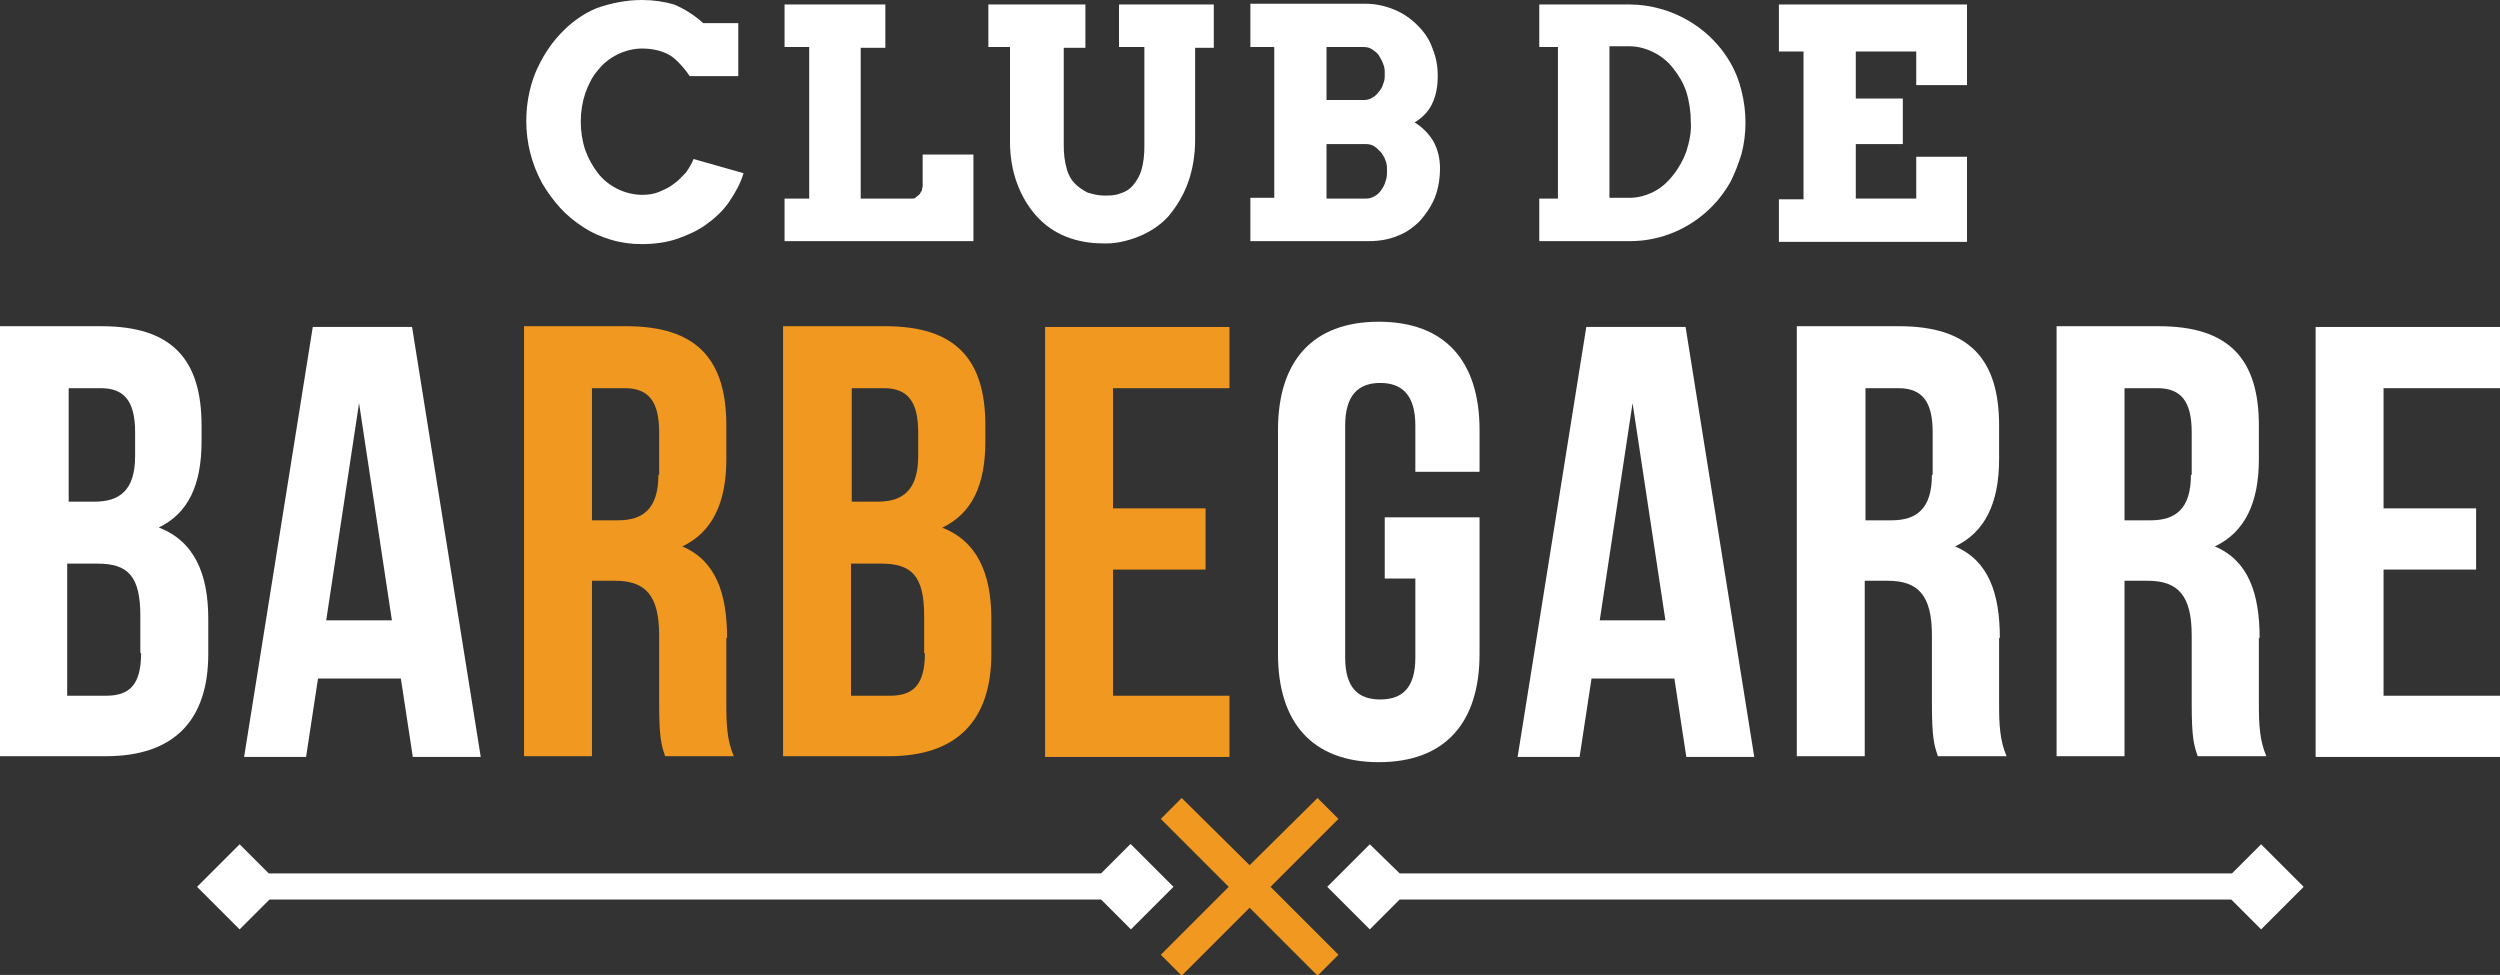 <svg viewBox="0 0 334.9 130.6" height="130.6" width="334.9" xmlns="http://www.w3.org/2000/svg" data-name="Calque 1" id="a">
  <rect x="0" y="0" width="334.9" height="130.6" fill="#333333" stroke="none"/>
  <g data-name="logo club" id="b">
    <g data-name="Groupe 388" id="c">
      <path stroke-width="0" fill="#fff" d="M21.2,70.7c4-1.9,5.8-5.7,5.8-11.6v-2.1c0-8.9-4-13.3-13.4-13.3H0v57.6h14.2c9.1,0,13.7-4.8,13.7-13.7v-4.7c0-6.1-1.9-10.5-6.8-12.3M9.1,52h4.4c3.2,0,4.6,1.8,4.6,5.9v3.2c0,4.6-2.1,6.1-5.4,6.1h-3.5v-15.2ZM18.9,87.5c0,4.3-1.6,5.7-4.7,5.7h-5.2v-17.7h4c4.1,0,5.8,1.6,5.8,7v5Z" data-name="Tracé 325" id="d"></path>
      <path stroke-width="0" fill="#fff" d="M41.9,43.8l-9.2,57.6h8.3l1.6-10.5h11.1l1.6,10.5h9.1l-9.2-57.6h-13.3ZM43.7,83.1l4.4-29.1,4.4,29.1h-8.7Z" data-name="Tracé 326" id="e"></path>
      <path stroke-width="0" fill="#fff" d="M184.7,43.1c-8.9,0-13.5,5.3-13.5,14.5v30c0,9.2,4.6,14.5,13.5,14.5s13.5-5.3,13.5-14.5v-18.3h-12.7v8.2h4.1v10.6c0,4.1-1.8,5.6-4.7,5.6s-4.7-1.5-4.7-5.6v-31.1c0-4.1,1.8-5.7,4.7-5.7s4.7,1.6,4.7,5.7v6.2h8.6v-5.6c0-9.2-4.6-14.5-13.5-14.5" data-name="Tracé 327" id="f"></path>
      <path stroke-width="0" fill="#fff" d="M212.5,43.8l-9.2,57.6h8.3l1.6-10.5h11.1l1.6,10.5h9.1l-9.2-57.6h-13.3ZM214.3,83.1l4.4-29.1,4.4,29.1h-8.7Z" data-name="Tracé 328" id="g"></path>
      <path stroke-width="0" fill="#fff" d="M267.9,85.5c0-6-1.5-10.4-6-12.3,4-1.9,5.9-5.8,5.9-11.7v-4.5c0-8.9-4-13.3-13.4-13.3h-13.7v57.6h9.1v-23.5h3.1c4.1,0,5.9,2,5.9,7.3v9.1c0,4.7.3,5.6.8,7.1h9.2c-.9-2.1-1-4.2-1-7v-8.9ZM258.8,63.6c0,4.6-2.1,6.1-5.4,6.1h-3.5v-17.7h4.4c3.2,0,4.6,1.8,4.6,5.9v5.7Z" data-name="Tracé 329" id="h"></path>
      <path stroke-width="0" fill="#fff" d="M302.7,85.5c0-6-1.5-10.4-6-12.3,4-1.9,5.9-5.8,5.9-11.7v-4.5c0-8.9-4-13.3-13.4-13.3h-13.7v57.6h9.1v-23.5h3.1c4.1,0,5.9,2,5.9,7.3v9.1c0,4.7.3,5.6.8,7.1h9.2c-.9-2.1-1-4.2-1-7v-8.9ZM293.5,63.6c0,4.6-2.1,6.1-5.4,6.1h-3.5v-17.7h4.4c3.2,0,4.6,1.8,4.6,5.9v5.7Z" data-name="Tracé 330" id="i"></path>
      <path stroke-width="0" fill="#fff" d="M334.9,52v-8.2h-24.7v57.6h24.7v-8.2h-15.6v-16.9h12.4v-8.2h-12.4v-16.1h15.6Z" data-name="Tracé 331" id="j"></path>
      <path stroke-width="0" fill="#fff" d="M302.9,113.1l-3.9,3.9h-111.5l-4-3.9-5.7,5.7,5.7,5.7,4-4h111.4l4,4,5.7-5.7-5.7-5.7Z" data-name="Tracé 332" id="k"></path>
      <path stroke-width="0" fill="#fff" d="M151.4,113.1l-3.9,3.9H36l-3.9-3.9-5.7,5.7,5.7,5.7,4-4h111.4l4,4,5.7-5.7-5.7-5.7Z" data-name="Tracé 334" id="l"></path>
      <path stroke-width="0" fill="#fff" d="M92.4,10.2c-.6-.9-1.3-1.7-2.1-2.4-.6-.5-1.3-.8-2-1-.7-.2-1.5-.3-2.3-.3-1.1,0-2.3.3-3.3.8-1,.5-1.9,1.2-2.6,2.1-.8.9-1.3,2-1.7,3.1-.4,1.2-.6,2.5-.6,3.8,0,1.3.2,2.6.6,3.8.4,1.1,1,2.2,1.7,3.1.7.9,1.6,1.6,2.6,2.1,1,.5,2.2.8,3.3.8.8,0,1.6-.1,2.3-.4.7-.3,1.4-.6,2-1.1.6-.4,1.1-1,1.6-1.5.4-.6.8-1.2,1-1.8l6.7,1.9c-.4,1.4-1.1,2.6-1.9,3.8-.8,1.2-1.9,2.2-3,3-1.2.9-2.6,1.5-4,2-1.5.5-3.1.7-4.8.7-1.4,0-2.8-.2-4.1-.6-1.3-.4-2.5-.9-3.7-1.7-1.1-.7-2.2-1.6-3.1-2.6-.9-1-1.7-2.1-2.4-3.3-1.4-2.6-2.1-5.4-2.1-8.3,0-2.2.4-4.4,1.2-6.4.8-1.9,1.9-3.7,3.3-5.2,1.4-1.5,3-2.7,4.9-3.5C81.9.4,83.9,0,86,0c1.5,0,2.9.2,4.3.6,1.4.6,2.7,1.4,3.9,2.5h4.7v7.1h-6.5Z" data-name="Tracé 335" id="m"></path>
      <path stroke-width="0" fill="#fff" d="M105,.6h13.6v5.8h-3.3v20.2h6.9c.2,0,.4,0,.5-.2.2-.1.3-.2.5-.4.1-.2.2-.3.3-.5,0-.2.1-.4.1-.6v-4.2h6.8v11.6h-25.3v-5.7h3.3V6.3h-3.3V.6Z" data-name="Tracé 336" id="n"></path>
      <path stroke-width="0" fill="#fff" d="M132.7.6h12.7v5.8h-2.9v13.1c0,1,.1,2.1.4,3.1.2.8.6,1.5,1.1,2,.5.5,1.1.9,1.7,1.2.7.2,1.4.4,2.2.4.8,0,1.5,0,2.2-.3.7-.2,1.3-.6,1.7-1.1.5-.6.9-1.3,1.1-2,.3-1,.4-2.1.4-3.2V6.3h-3.4V.6h12.7v5.8h-2.5v12.3c0,2-.3,4-1,5.9-.6,1.6-1.5,3.1-2.6,4.4-1.1,1.2-2.5,2.1-4,2.7-1.5.6-3.2,1-4.9.9-1.6,0-3.3-.3-4.8-.9-1.5-.6-2.8-1.5-3.9-2.7-1.1-1.2-2-2.7-2.6-4.3-.7-1.8-1-3.8-1-5.7V6.3h-2.9V.6Z" data-name="Tracé 337" id="o"></path>
      <path stroke-width="0" fill="#fff" d="M167.5,26.5h3.2V6.3h-3.2V.5h15.4c1.4,0,2.7.3,3.9.8,1.2.5,2.2,1.2,3.1,2.1.9.9,1.6,1.9,2,3.1.5,1.2.7,2.4.7,3.7,0,1.3-.2,2.6-.8,3.8-.5,1-1.3,1.8-2.3,2.4,1,.6,1.9,1.5,2.5,2.5.6,1.1.9,2.3.9,3.6,0,1.4-.2,2.7-.7,4-.5,1.2-1.2,2.2-2,3.1-.9.9-1.9,1.6-3,2-1.2.5-2.5.7-3.8.7h-15.9v-5.7ZM177.7,6.3v7.1h5c.4,0,.8-.1,1.1-.3.4-.2.7-.5.9-.8.3-.3.5-.7.6-1.1.2-.4.2-.8.2-1.3,0-.4,0-.9-.2-1.3-.1-.4-.4-.8-.6-1.2-.2-.3-.6-.6-.9-.8-.3-.2-.7-.3-1.1-.3h-5ZM177.7,19.2v7.4h5.3c.4,0,.8-.1,1.1-.3.4-.2.7-.5.9-.8.3-.4.5-.8.6-1.2.2-.5.2-.9.2-1.4,0-.5,0-1-.2-1.4-.1-.4-.4-.8-.6-1.1-.3-.3-.6-.6-.9-.8-.3-.2-.7-.3-1.1-.3h-5.3Z" data-name="Tracé 338" id="p"></path>
      <path stroke-width="0" fill="#fff" d="M206.1.6h12.2c1.4,0,2.8.2,4.2.6,3.9,1.1,7.3,3.7,9.3,7.2.7,1.2,1.2,2.5,1.5,3.8.7,2.8.7,5.7,0,8.4-.4,1.3-.9,2.6-1.5,3.8-.7,1.2-1.5,2.3-2.4,3.2-2.9,3-6.9,4.7-11,4.7h-12.2v-5.7h2.5V6.3h-2.5V.6ZM215.6,6.3v20.2h2.7c1.1,0,2.2-.3,3.2-.8,1-.5,1.9-1.3,2.6-2.2.8-1,1.4-2.1,1.8-3.2.4-1.3.7-2.6.6-4,0-1.3-.2-2.7-.6-4-.4-1.2-1-2.2-1.8-3.2-.7-.9-1.6-1.6-2.6-2.1-1-.5-2.1-.8-3.2-.8h-2.7Z" data-name="Tracé 339" id="q"></path>
      <path stroke-width="0" fill="#fff" d="M238.3.6h25.2v10.8h-6.8v-4.5h-8.1v6.3h6.3v6.1h-6.3v7.3h8.1v-5.6h6.8v11.4h-25.2v-5.7h3.3V6.9h-3.3V.6Z" data-name="Tracé 340" id="r"></path>
    </g>
    <g data-name="Groupe 389" id="s">
      <path stroke-width="0" fill="#f09820" d="M97.4,85.5c0-6-1.5-10.4-6-12.3,4-1.9,5.9-5.8,5.9-11.7v-4.5c0-8.9-4-13.3-13.4-13.3h-13.7v57.6h9.1v-23.5h3.1c4.1,0,5.9,2,5.9,7.3v9.1c0,4.7.3,5.6.8,7.1h9.2c-.9-2.1-1-4.2-1-7v-8.9ZM88.2,63.6c0,4.6-2.1,6.1-5.4,6.1h-3.5v-17.7h4.4c3.2,0,4.6,1.8,4.6,5.9v5.7Z" data-name="Tracé 322" id="t"></path>
      <path stroke-width="0" fill="#f09820" d="M126.2,70.7c4-1.9,5.8-5.7,5.8-11.6v-2.1c0-8.9-4-13.3-13.4-13.3h-13.7v57.6h14.2c9.1,0,13.7-4.8,13.7-13.7v-4.7c0-6.1-1.9-10.5-6.8-12.3M114,52h4.4c3.2,0,4.6,1.8,4.6,5.9v3.2c0,4.6-2.1,6.1-5.4,6.1h-3.5v-15.2ZM123.9,87.5c0,4.3-1.6,5.7-4.7,5.7h-5.2v-17.7h4c4.1,0,5.8,1.6,5.8,7v5Z" data-name="Tracé 323" id="u"></path>
      <path stroke-width="0" fill="#f09820" d="M164.7,52v-8.2h-24.7v57.6h24.7v-8.2h-15.6v-16.9h12.4v-8.2h-12.4v-16.1h15.6Z" data-name="Tracé 324" id="v"></path>
      <path stroke-width="0" fill="#f09820" d="M179.3,109.7l-2.8-2.8-9.1,9-9.1-9-2.8,2.8,9.1,9.1-9.1,9.1,2.8,2.8,9.1-9.1,9.1,9.1,2.8-2.8-9.1-9.1,9.1-9.1Z" data-name="Tracé 333" id="w"></path>
    </g>
  </g>
</svg>
